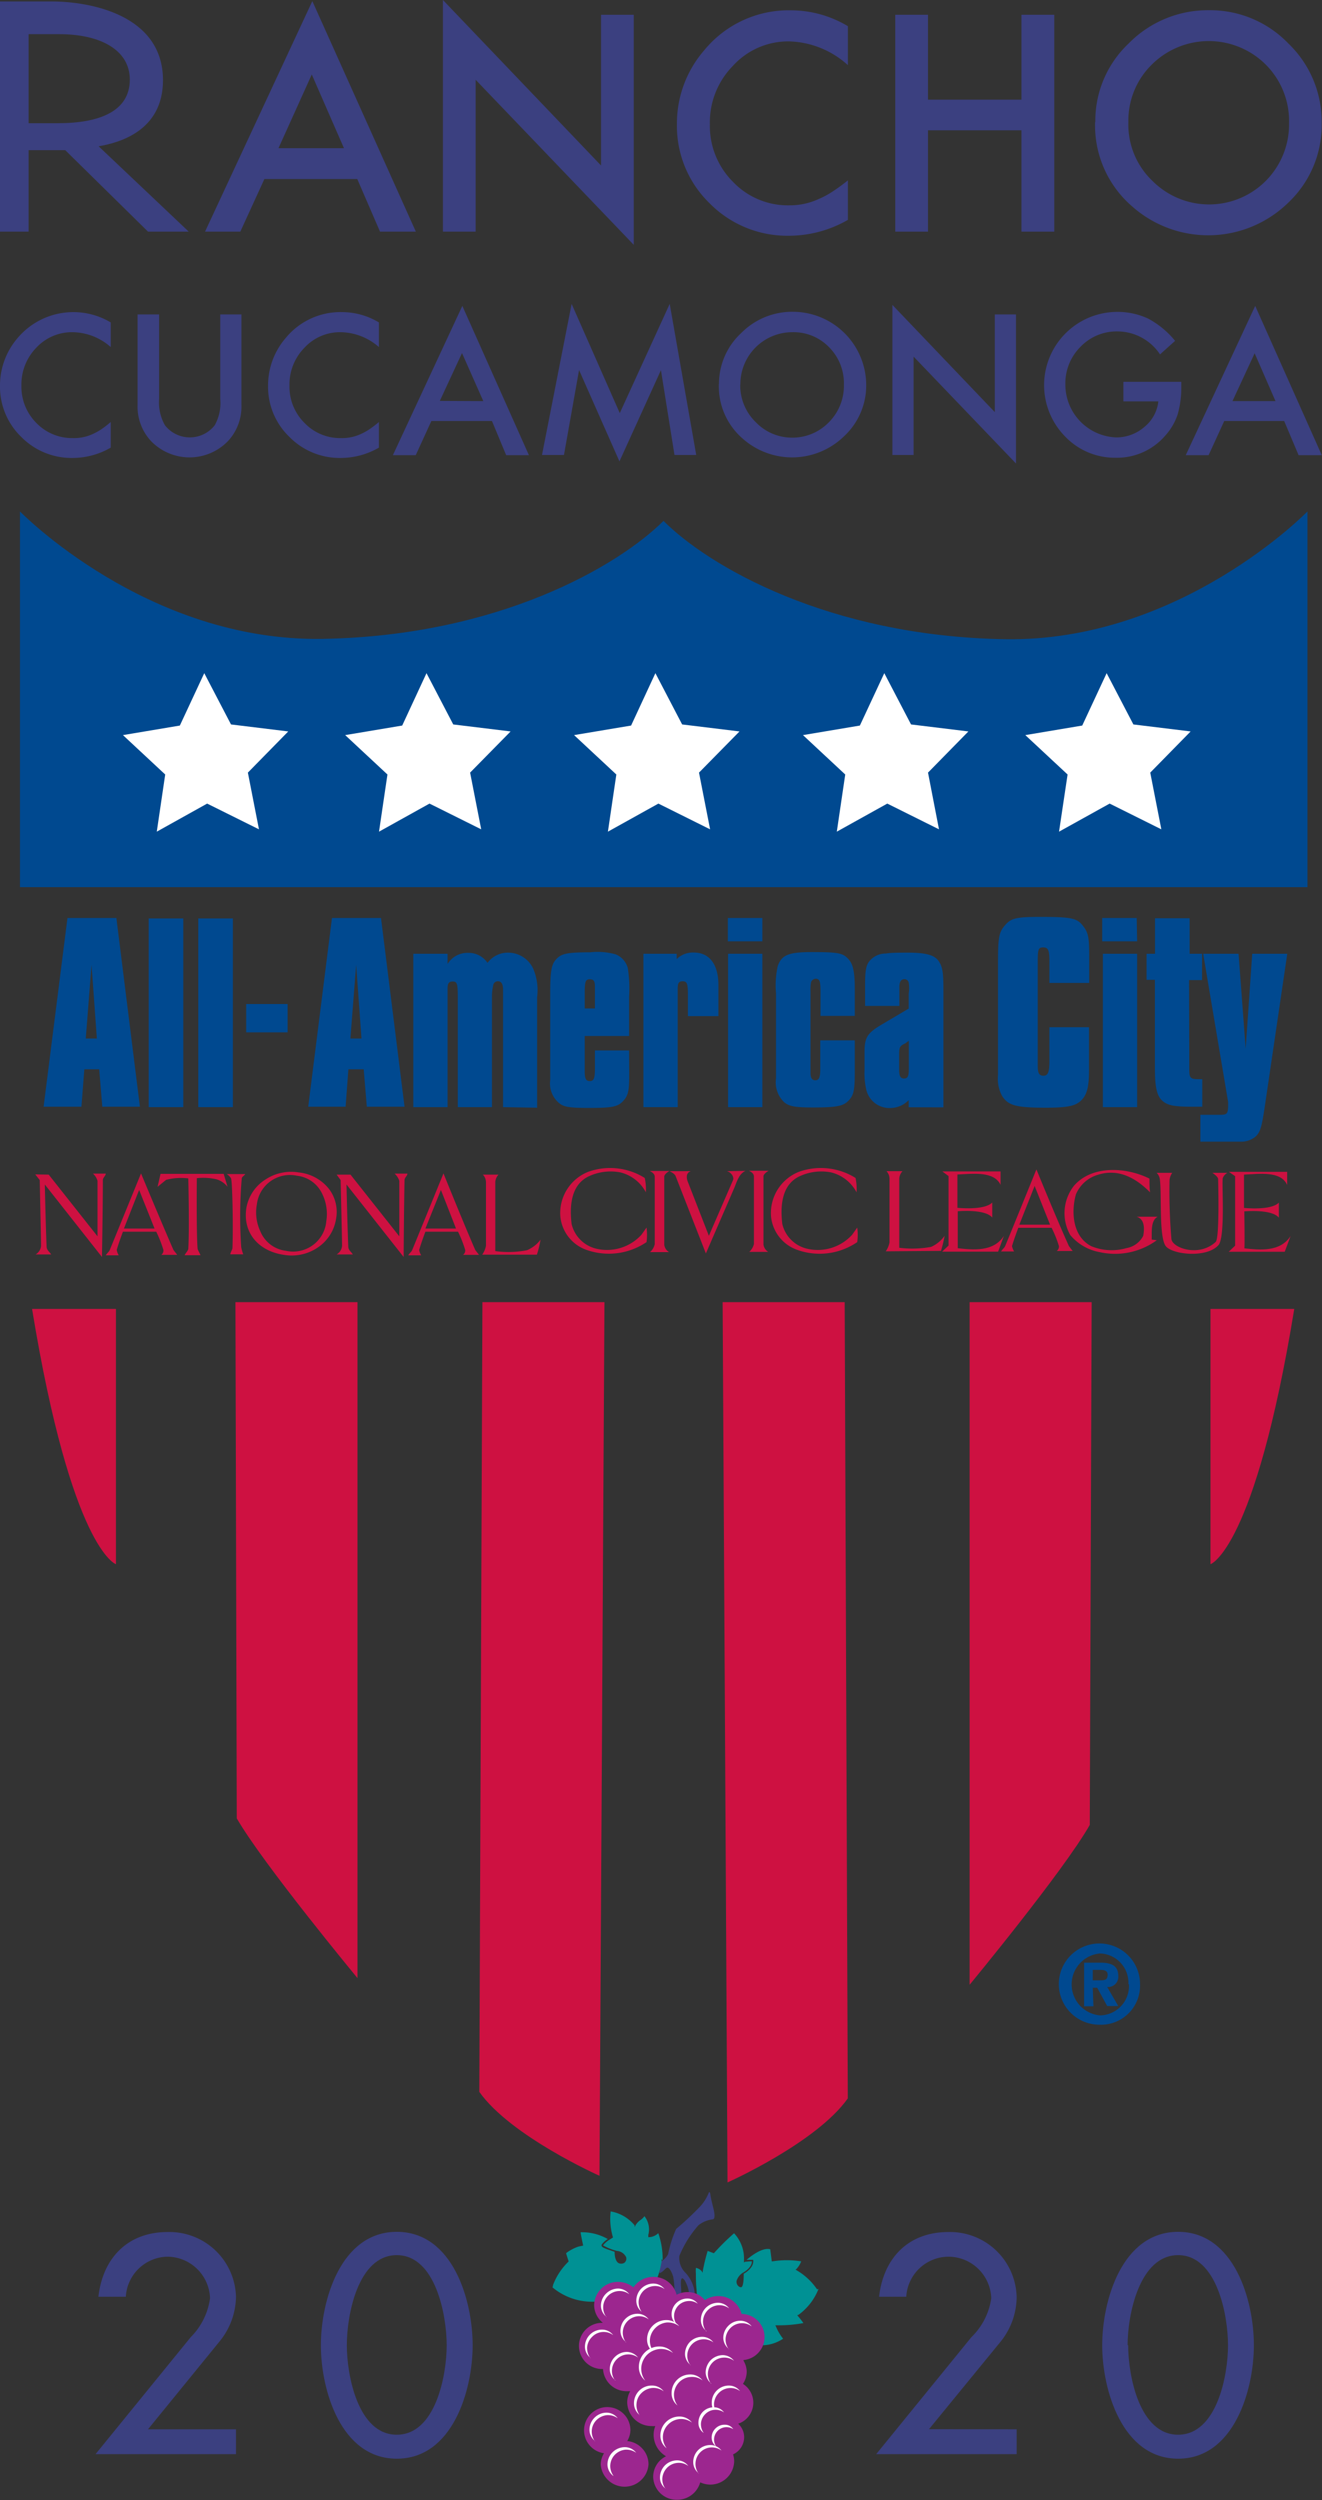 <svg id="Layer_1" data-name="Layer 1" xmlns="http://www.w3.org/2000/svg" viewBox="0 0 119.15 225.26"><rect x="0" y="0" width="119.15" height="225.26" fill="#333333" stroke="none"/><path d="M68.46,85h-58V51.15S21.9,62.9,37.74,62.63,64.37,56.07,68.46,52c4.1,4.1,14.88,10.38,30.73,10.66S126.5,51.15,126.5,51.15V85Z" transform="translate(-8.66 -5.07)" style="fill:#004990"/><polygon points="23.34 74.72 18.67 72.4 14.13 74.93 14.89 69.78 11.08 66.23 16.21 65.37 18.41 60.65 20.82 65.27 25.98 65.9 22.34 69.61 23.34 74.72" style="fill:#fff"/><polygon points="43.37 74.72 38.71 72.4 34.16 74.93 34.92 69.78 31.11 66.23 36.25 65.37 38.44 60.65 40.85 65.27 46.02 65.9 42.37 69.61 43.37 74.72" style="fill:#fff"/><polygon points="64 74.72 59.34 72.4 54.79 74.93 55.55 69.78 51.74 66.23 56.88 65.37 59.07 60.65 61.48 65.27 66.65 65.9 63 69.61 64 74.72" style="fill:#fff"/><polygon points="84.63 74.72 79.97 72.4 75.42 74.93 76.18 69.78 72.37 66.23 77.5 65.37 79.7 60.65 82.11 65.27 87.28 65.9 83.64 69.61 84.63 74.72" style="fill:#fff"/><polygon points="104.67 74.72 100.01 72.4 95.45 74.93 96.22 69.78 92.41 66.23 97.54 65.37 99.74 60.65 102.15 65.27 107.31 65.9 103.67 69.61 104.67 74.72" style="fill:#fff"/><path d="M17.39,98.64h-1L16.91,92Zm1.76-10.86H14.74l-2.15,17H16l.26-3.37H17.6l.28,3.37h3.39Z" transform="translate(-8.66 -5.07)" style="fill:#004990"/><path d="M25.18,104.82H22.06v-17h3.12Z" transform="translate(-8.66 -5.07)" style="fill:#004990"/><path d="M29.65,104.82H26.53v-17h3.12Z" transform="translate(-8.66 -5.07)" style="fill:#004990"/><path d="M34.58,95.53v2.55H30.85V95.53Z" transform="translate(-8.66 -5.07)" style="fill:#004990"/><path d="M41.24,98.64h-1L40.76,92ZM43,87.78H38.58l-2.14,17h3.37l.25-3.37h1.38l.28,3.37h3.4Z" transform="translate(-8.66 -5.07)" style="fill:#004990"/><path d="M54,104.82V94.25c0-.54-.16-.77-.46-.77a.42.42,0,0,0-.41.28A4.83,4.83,0,0,0,53,94.88v9.94H49.92V94.88c0-1.2-.07-1.38-.46-1.38s-.46.23-.46.64v10.68H45.91V91H49v.92a2.09,2.09,0,0,1,1.84-1,2.05,2.05,0,0,1,1.76.9,2.28,2.28,0,0,1,1.87-.92,2.5,2.5,0,0,1,2.25,1.45,5,5,0,0,1,.35,2.58v9.94Z" transform="translate(-8.66 -5.07)" style="fill:#004990"/><path d="M61.36,95.93V94.55c0-1.07.08-1.25.46-1.25s.46.2.46.69v1.94Zm4,3.78H62.28v1.61c0,.92-.1,1.15-.46,1.15s-.43-.23-.46-.72V98.41h4V94.88a11.69,11.69,0,0,0-.12-2.6,1.85,1.85,0,0,0-1.1-1.23,6.09,6.09,0,0,0-2.3-.18c-2,0-2.55.11-3,.57s-.59.94-.59,3.11v7.84a2.29,2.29,0,0,0,.87,2.12c.41.31,1,.38,2.63.38,2.09,0,2.6-.1,3.09-.64s.53-1,.53-2.55Z" transform="translate(-8.66 -5.07)" style="fill:#004990"/><path d="M70.66,96.62V94.73c0-1-.06-1.25-.47-1.25s-.45.23-.45.74v10.6H66.65V91h3v.48a2.08,2.08,0,0,1,1.54-.59c1.43,0,2.24,1.1,2.22,3v2.73Z" transform="translate(-8.66 -5.07)" style="fill:#004990"/><path d="M77.37,89.88H74.26v-2.1h3.11Zm0,14.94H74.28V91h3.09Z" transform="translate(-8.66 -5.07)" style="fill:#004990"/><path d="M82.61,96.6V94.4c0-.92-.08-1.15-.44-1.15a.47.47,0,0,0-.41.31,3.58,3.58,0,0,0-.05.84v7l0,.33c0,.46.13.67.44.67s.44-.23.44-1v-2.6h3.11v2.8c0,1.66-.08,2.12-.54,2.61s-1,.64-3.21.64c-1.64,0-2.18-.1-2.63-.49a2.47,2.47,0,0,1-.72-2.12V94.55a8,8,0,0,1,.16-2.45c.35-1,1-1.25,3.06-1.25,2.27,0,2.73.08,3.19.51s.69,1,.69,2.76V96.6Z" transform="translate(-8.66 -5.07)" style="fill:#004990"/><path d="M90.57,98.84v2.56c0,.63-.1.84-.43.84s-.44-.23-.44-.79l0-.49v-.89c0-.67.07-.77.56-1Zm3.12,6V94.32c0-1.66-.08-2.12-.41-2.63s-1-.79-2.76-.79c-.74,0-1.63,0-2,.08a1.89,1.89,0,0,0-1.18.38c-.59.46-.71.89-.71,2.43V95.7h3.09V94c0-.48.15-.71.46-.71a.39.39,0,0,1,.38.3,3.18,3.18,0,0,1,0,1v1.35l-2.42,1.43c-1.33.79-1.56,1.18-1.56,2.5v1.59a6.61,6.61,0,0,0,.18,1.89,2.15,2.15,0,0,0,2.12,1.55,2.36,2.36,0,0,0,1.68-.71v.64Z" transform="translate(-8.66 -5.07)" style="fill:#004990"/><path d="M103.24,93.63v-2c0-1-.13-1.2-.57-1.2s-.48.2-.48,1.35v9.35c0,.61.13.86.51.86s.54-.25.54-1.3V97.62h3.57v3.93c0,1.43-.18,2.14-.69,2.65s-1.22.67-3.21.67c-2.71,0-3.4-.21-3.94-1.07a3.27,3.27,0,0,1-.36-1.87c0-.38,0-1.17,0-2V91.67c0-2.2.1-2.63.64-3.25s1-.74,3.14-.74c2.76,0,3.32.1,3.85.77s.59,1.07.59,2.94v2.24Z" transform="translate(-8.66 -5.07)" style="fill:#004990"/><path d="M111.15,89.88H108v-2.1h3.11Zm0,14.94h-3.09V91h3.09Z" transform="translate(-8.66 -5.07)" style="fill:#004990"/><path d="M115.85,101v.53c0,.64.13.77.77.77h.4v2.48h-1c-1.48,0-2.09-.11-2.55-.49s-.72-1-.72-2.91V93.35H112V91h.76v-3.2h3.12V91H117v2.37h-1.17Z" transform="translate(-8.66 -5.07)" style="fill:#004990"/><path d="M122.62,105c-.26,1.68-.39,2.06-.77,2.45a2,2,0,0,1-1.3.48c-.36,0-1.2,0-1.64,0h-2.06v-2.42h1.78c.64,0,.72-.11.72-.92v-.23L117.1,91h3.19l.64,8.55.59-8.55h3.16Z" transform="translate(-8.66 -5.07)" style="fill:#004990"/><path d="M29.88,122.39h11v60.9S32.4,173.05,30,168.9Z" transform="translate(-8.66 -5.07)" style="fill:#ce1141"/><path d="M52.14,122.39h11l-.45,78.71s-8-3.56-10.83-7.56Z" transform="translate(-8.66 -5.07)" style="fill:#ce1141"/><path d="M117.76,123l0,23s4-1.29,7.55-23Z" transform="translate(-8.66 -5.07)" style="fill:#ce1141"/><path d="M19.11,123l0,23s-4-1.29-7.56-23Z" transform="translate(-8.66 -5.07)" style="fill:#ce1141"/><path d="M107.05,122.39h-11v61.5s8.46-10.24,10.83-14.4Z" transform="translate(-8.66 -5.07)" style="fill:#ce1141"/><path d="M84.79,122.39h-11l.44,79.31s8-3.56,10.84-7.57Z" transform="translate(-8.66 -5.07)" style="fill:#ce1141"/><path d="M107.15,183.49v-.94h.59c.32,0,.75,0,.75.43s-.22.51-.6.51Zm0,.67h.4l.9,1.65h1l-1-1.72a.92.92,0,0,0,1-1c0-.9-.6-1.19-1.61-1.19h-1.47v3.93h.84Zm4.26-.31a3.66,3.66,0,1,0-3.65,3.64A3.52,3.52,0,0,0,111.41,183.85Zm-1,0a2.65,2.65,0,0,1-2.6,2.8h0a2.8,2.8,0,0,1,0-5.58A2.64,2.64,0,0,1,110.36,183.85Z" transform="translate(-8.66 -5.07)" style="fill:#004990"/><path d="M29.17,112a2,2,0,0,0-1-.68,5.34,5.34,0,0,0-1.77-.1s-.05,4.91.07,6.37c.05.17.2.4.26.57H25.3c.08-.19.28-.36.33-.56.11-1.93,0-6.36,0-6.36a5.31,5.31,0,0,0-2,.13l-.77.63.27-1.17h5.69Z" transform="translate(-8.66 -5.07)" style="fill:#ce1141"/><path d="M29.1,110.85h1.66c-.05.12-.28.23-.31.37a41.5,41.5,0,0,0-.05,6.22,5.11,5.11,0,0,0,.18.64H29.42c0-.14.16-.39.19-.54.07-2,0-5.64-.11-6.24C29.46,111.09,29.1,110.85,29.1,110.85Z" transform="translate(-8.66 -5.07)" style="fill:#ce1141"/><path d="M52.12,118.11a2,2,0,0,0,.34-.8s0-5.74,0-5.73a1,1,0,0,0-.28-.68h1.41a1.08,1.08,0,0,0-.29.65s0,6.22,0,6.24a8.78,8.78,0,0,0,2.86-.08,3,3,0,0,0,1.22-.95,9.82,9.82,0,0,1-.33,1.35Z" transform="translate(-8.66 -5.07)" style="fill:#ce1141"/><path d="M112.26,111.26c0,.38,0,1,.06,1.24-1.14-1.15-2.73-2.21-4.69-1.59a3.08,3.08,0,0,0-2,1.77c-.43,1.54-.33,3.78,1.39,4.67a4.85,4.85,0,0,0,3.17.17,2.1,2.1,0,0,0,1.51-1.11c.08-.48.21-1.48-.6-1.72H113c-.64.35-.52,1.36-.54,2.06l.46.06a6.38,6.38,0,0,1-5.16,1.07,4.47,4.47,0,0,1-2.64-1.54,4,4,0,0,1,.33-4.43C107.1,110,110.23,110.24,112.26,111.26Z" transform="translate(-8.66 -5.07)" style="fill:#ce1141"/><path d="M118.87,111.2c-.11.41.23,5.07-.35,6-1,1.24-4.12.92-4.77.17s-.38-4.69-.55-6a1,1,0,0,0-.29-.63h1.4a1.4,1.4,0,0,0-.24.63,50.32,50.32,0,0,0,.17,5.34c.1.81,2.51,1.65,4,.24.35-.46.21-5.4.21-5.64s-.52-.57-.52-.57c.5,0,.83,0,1.35,0A.94.94,0,0,0,118.87,111.2Z" transform="translate(-8.66 -5.07)" style="fill:#ce1141"/><path d="M119.42,110.65l5.25,0,0,1.18c-.57-1.28-2.5-1-3.89-.93,0,0,0,3,0,3s2.45.26,3.14-.48v1.36c-.62-.8-3.11-.57-3.11-.57s.05,3.31,0,3.33c1.39.15,3.23.35,4.17-1.11l-.53,1.42H119.4l.58-.55s0-6.27,0-6.26Z" transform="translate(-8.66 -5.07)" style="fill:#ce1141"/><path d="M13.05,110.9l4.4,5.56s0-3.26,0-5a1.4,1.4,0,0,0-.41-.65h1.15c0,.2-.25.34-.26.58,0,2.48-.08,6.93-.08,6.93l-5.15-6.53s.08,3.7.16,5.59c0,.33.28.48.41.71h-1.4a1,1,0,0,0,.49-.76c0-.52-.12-5.94-.12-5.94l-.4-.51Z" transform="translate(-8.66 -5.07)" style="fill:#ce1141"/><path d="M32.57,111.35a4.19,4.19,0,0,1,3-.65,4,4,0,0,1,2.75,1.5,3.43,3.43,0,0,1,.62,2.74,3.81,3.81,0,0,1-1.45,2.39,4.19,4.19,0,0,1-3.23.8c-2.4-.35-3.77-2.1-3.38-4.31A3.8,3.8,0,0,1,32.57,111.35ZM32.12,116a2.85,2.85,0,0,0,2.3,1.76,3,3,0,0,0,3.65-2.67,4.11,4.11,0,0,0-.4-2.52A2.85,2.85,0,0,0,35.42,111a3,3,0,0,0-3.61,2.59A4,4,0,0,0,32.12,116Z" transform="translate(-8.66 -5.07)" style="fill:#ce1141"/><path d="M40.25,110.9l4.4,5.56s0-3.26,0-5a1.59,1.59,0,0,0-.42-.65h1.15c0,.2-.25.34-.26.58-.05,2.48-.08,6.93-.08,6.93l-5.15-6.53s.08,3.7.16,5.59c0,.33.28.48.41.71H39a1,1,0,0,0,.49-.76c0-.52-.13-5.94-.13-5.94L39,110.9Z" transform="translate(-8.66 -5.07)" style="fill:#ce1141"/><path d="M85.77,111.2a4.91,4.91,0,0,1,.09,1.29,3.56,3.56,0,0,0-2.29-1.79,4.63,4.63,0,0,0-2.89.37c-1.67.82-1.68,2.89-1.51,4.29a3,3,0,0,0,2.17,2.2,4.19,4.19,0,0,0,4.12-1.24l.46-.65a4.79,4.79,0,0,1,0,1.31,6,6,0,0,1-5.51.66,3.55,3.55,0,0,1-2.26-3,4,4,0,0,1,2.53-4A5.9,5.9,0,0,1,85.77,111.2Z" transform="translate(-8.66 -5.07)" style="fill:#ce1141"/><path d="M77.94,110.55s-.49.27-.47.52c0,0,0,6.13,0,6.14a.93.93,0,0,0,.43.65s-1.73,0-1.71,0a1.39,1.39,0,0,0,.42-.71s0-6.08,0-6.08c0-.28-.28-.44-.45-.52Z" transform="translate(-8.66 -5.07)" style="fill:#ce1141"/><path d="M75.84,110.56c-.66.33-.8,1.12-1.07,1.7L72.28,118l-2.74-7c-.1-.21-.53-.41-.53-.41s1.89,0,1.9,0c-.61.22-.24,1-.24,1l1.88,4.82,2.17-5c.13-.26-.12-.71-.54-.82Z" transform="translate(-8.66 -5.07)" style="fill:#ce1141"/><path d="M69,110.57s-.49.27-.47.53c0,0,0,6.12,0,6.13a.89.89,0,0,0,.43.65s-1.74,0-1.71,0a1.39,1.39,0,0,0,.42-.71V111.1c0-.29-.28-.44-.45-.53Z" transform="translate(-8.66 -5.07)" style="fill:#ce1141"/><path d="M66.77,111.2a4.9,4.9,0,0,1,.1,1.29,3.56,3.56,0,0,0-2.29-1.79,4.63,4.63,0,0,0-2.89.37c-1.67.82-1.68,2.89-1.51,4.29a3,3,0,0,0,2.17,2.2,4.2,4.2,0,0,0,4.12-1.24l.46-.65a4.79,4.79,0,0,1,0,1.31,6.05,6.05,0,0,1-5.52.66,3.55,3.55,0,0,1-2.25-3,4,4,0,0,1,2.53-4A5.88,5.88,0,0,1,66.77,111.2Z" transform="translate(-8.66 -5.07)" style="fill:#ce1141"/><path d="M88.49,117.81a2,2,0,0,0,.34-.81s0-5.73,0-5.73a1,1,0,0,0-.27-.68H90a1.08,1.08,0,0,0-.29.65s0,6.23,0,6.25a9.44,9.44,0,0,0,2.87-.08,3,3,0,0,0,1.22-1,12.41,12.41,0,0,1-.33,1.36Z" transform="translate(-8.66 -5.07)" style="fill:#ce1141"/><path d="M93.59,110.61l5.25,0v1.21c-.6-1.25-2.49-1-3.89-.93,0,0,0,3,0,3s2.44.26,3.14-.48v1.36c-.63-.8-3.11-.57-3.11-.57s0,3.31,0,3.33c1.38.15,3.22.35,4.16-1.11l-.52,1.42H93.57l.58-.55s0-6.27,0-6.26Z" transform="translate(-8.66 -5.07)" style="fill:#ce1141"/><path d="M24.29,117.68c.11.16.27.34.34.45H23.2a.5.5,0,0,0,.19-.44,11,11,0,0,0-.65-1.65h-3s-.38,1-.56,1.65a1.64,1.64,0,0,0,.18.48s-1.18,0-1.17,0c.26-.36.28-.29.37-.5s2.81-6.88,2.81-6.88S23.25,115.3,24.29,117.68Zm-3.09-5.4-1.37,3.48,2.76,0Z" transform="translate(-8.66 -5.07)" style="fill:#ce1141"/><path d="M51.49,117.68c.11.16.27.34.34.45H50.39a.49.49,0,0,0,.2-.44,11,11,0,0,0-.65-1.65H47s-.38,1-.56,1.65a1.4,1.4,0,0,0,.18.48s-1.18,0-1.17,0c.26-.36.28-.29.37-.5s2.81-6.88,2.81-6.88S50.45,115.3,51.49,117.68Zm-3.09-5.4L47,115.76l2.76,0Z" transform="translate(-8.66 -5.07)" style="fill:#ce1141"/><path d="M105,117.34l.34.44h-1.44a.5.5,0,0,0,.2-.44,10.62,10.62,0,0,0-.66-1.65h-3s-.38,1-.57,1.65a1.55,1.55,0,0,0,.19.48s-1.18,0-1.18,0c.26-.35.28-.29.38-.5s2.81-6.89,2.81-6.89S103.94,115,105,117.34Zm-3.09-5.42-1.38,3.49,2.77,0Z" transform="translate(-8.66 -5.07)" style="fill:#ce1141"/><path d="M17.55,18.25l8.12,7.69H22L14.54,18.6h-3.3v7.34H8.66V5.2H13.3c3.46,0,10.05,1.19,10.05,7.1,0,4.63-4.06,5.65-5.8,5.95m-6.31-2.08h2.64c3.74,0,6.48-1.07,6.48-3.93,0-2.68-2.68-4.09-6.33-4.09H11.24Z" transform="translate(-8.66 -5.07)" style="fill:#3b4080"/><path d="M40.86,21.2H32.49l-2.17,4.74H27.14L36.81,5.17l9.33,20.77H42.91Zm-1.2-2.78-2.9-6.64-3,6.64Z" transform="translate(-8.66 -5.07)" style="fill:#3b4080"/><polygon points="39.92 20.87 39.92 0 54.17 14.91 54.17 1.33 57.12 1.33 57.12 22.06 42.87 7.19 42.87 20.87 39.92 20.87" style="fill:#3b4080"/><path d="M85.08,7.45v3.49A8.21,8.21,0,0,0,79.79,8.8,6.73,6.73,0,0,0,74.72,11a7.27,7.27,0,0,0-2.08,5.27,7.1,7.1,0,0,0,2.08,5.18,6.83,6.83,0,0,0,5.08,2.12A6.23,6.23,0,0,0,82.45,23a7.83,7.83,0,0,0,1.26-.68,17.16,17.16,0,0,0,1.37-1v3.56a10.69,10.69,0,0,1-5.31,1.43,9.83,9.83,0,0,1-7.16-2.93,9.7,9.7,0,0,1-2.94-7.11A10.06,10.06,0,0,1,72.13,9.6,9.84,9.84,0,0,1,80,6a10,10,0,0,1,5.08,1.43" transform="translate(-8.66 -5.07)" style="fill:#3b4080"/><polygon points="83.64 8.98 92.06 8.98 92.06 1.33 95.02 1.33 95.02 20.87 92.06 20.87 92.06 11.74 83.64 11.74 83.64 20.87 80.69 20.87 80.69 1.33 83.64 1.33 83.64 8.98" style="fill:#3b4080"/><path d="M107.38,16.08a9.58,9.58,0,0,1,3-7.09,10,10,0,0,1,7.24-3,9.78,9.78,0,0,1,7.16,3,9.76,9.76,0,0,1,3,7.18,9.6,9.6,0,0,1-3,7.15,10.33,10.33,0,0,1-14.1.33,9.63,9.63,0,0,1-3.32-7.6m3,0a7,7,0,0,0,2.18,5.33,7.21,7.21,0,0,0,10.19,0,7.22,7.22,0,0,0,2.11-5.24,7.18,7.18,0,0,0-2.09-5.24,7.28,7.28,0,0,0-10.29,0,7.05,7.05,0,0,0-2.1,5.19" transform="translate(-8.66 -5.07)" style="fill:#3b4080"/><path d="M18.64,34.08v2.26A5.28,5.28,0,0,0,15.22,35a4.38,4.38,0,0,0-3.29,1.4,4.74,4.74,0,0,0-1.34,3.41,4.62,4.62,0,0,0,1.34,3.36,4.47,4.47,0,0,0,3.3,1.37,4,4,0,0,0,1.71-.33,6.07,6.07,0,0,0,.82-.44,9.16,9.16,0,0,0,.88-.68v2.31a6.87,6.87,0,0,1-3.44.93,6.36,6.36,0,0,1-4.63-1.9,6.28,6.28,0,0,1-1.91-4.6,6.55,6.55,0,0,1,1.6-4.32,6.57,6.57,0,0,1,8.38-1.39" transform="translate(-8.66 -5.07)" style="fill:#3b4080"/><path d="M23,33.4V41a4.17,4.17,0,0,0,.53,2.39,2.85,2.85,0,0,0,4.48,0A4.1,4.1,0,0,0,28.51,41V33.4h1.91v8.15a4.55,4.55,0,0,1-1.24,3.29,4.83,4.83,0,0,1-6.88,0,4.55,4.55,0,0,1-1.24-3.29V33.4Z" transform="translate(-8.66 -5.07)" style="fill:#3b4080"/><path d="M42.81,34.08v2.26A5.33,5.33,0,0,0,39.38,35a4.35,4.35,0,0,0-3.28,1.4,4.71,4.71,0,0,0-1.35,3.41,4.59,4.59,0,0,0,1.35,3.36,4.43,4.43,0,0,0,3.29,1.37,4,4,0,0,0,1.71-.33,5.53,5.53,0,0,0,.82-.44,9.21,9.21,0,0,0,.89-.68v2.31a6.87,6.87,0,0,1-3.44.93,6.35,6.35,0,0,1-4.63-1.9,6.25,6.25,0,0,1-1.92-4.6,6.55,6.55,0,0,1,1.6-4.32,6.38,6.38,0,0,1,5.09-2.32,6.45,6.45,0,0,1,3.3.93" transform="translate(-8.66 -5.07)" style="fill:#3b4080"/><path d="M53,43H47.54l-1.41,3.08H44.07l6.26-13.45,6,13.45H54.28Zm-.78-1.79L50.3,36.88l-2,4.31Z" transform="translate(-8.66 -5.07)" style="fill:#3b4080"/><polygon points="48.85 40.99 51.52 27.38 55.86 37.22 60.36 27.38 62.75 40.99 60.79 40.99 59.57 33.35 55.83 41.57 52.19 33.34 50.83 40.99 48.85 40.99" style="fill:#3b4080"/><path d="M73.46,39.67a6.23,6.23,0,0,1,2-4.59,6.46,6.46,0,0,1,4.69-1.92,6.62,6.62,0,0,1,6.58,6.59,6.24,6.24,0,0,1-2,4.63,6.71,6.71,0,0,1-9.13.21,6.22,6.22,0,0,1-2.15-4.92m1.93,0a4.6,4.6,0,0,0,1.41,3.45A4.52,4.52,0,0,0,80,44.5a4.57,4.57,0,0,0,3.36-1.38,4.66,4.66,0,0,0,1.36-3.39,4.59,4.59,0,0,0-1.35-3.39A4.44,4.44,0,0,0,80.09,35a4.68,4.68,0,0,0-4.7,4.74" transform="translate(-8.66 -5.07)" style="fill:#3b4080"/><polygon points="80.43 40.99 80.43 27.47 89.66 37.13 89.66 28.33 91.57 28.33 91.57 41.76 82.34 32.13 82.34 40.99 80.43 40.99" style="fill:#3b4080"/><path d="M109.91,39.47h5.22v.41a8.82,8.82,0,0,1-.33,2.53,5.36,5.36,0,0,1-1.11,1.9,5.73,5.73,0,0,1-4.48,2,6.19,6.19,0,0,1-4.55-1.91,6.6,6.6,0,0,1,4.72-11.23,6.48,6.48,0,0,1,2.77.61,8,8,0,0,1,2.42,2L113.21,37a4.62,4.62,0,0,0-3.8-2.07,4.51,4.51,0,0,0-3.36,1.38,4.64,4.64,0,0,0-1.37,3.41,4.76,4.76,0,0,0,4.59,4.76,3.86,3.86,0,0,0,2.54-.95,3.44,3.44,0,0,0,1.25-2.3h-3.15Z" transform="translate(-8.66 -5.07)" style="fill:#3b4080"/><path d="M124.4,43H119l-1.41,3.08h-2.06l6.26-13.45,6,13.45h-2.09Zm-.78-1.79-1.88-4.31-2,4.31Z" transform="translate(-8.66 -5.07)" style="fill:#3b4080"/><path d="M29.93,223.94v2.24H17.27l8.58-10.54a6.12,6.12,0,0,0,1.74-3.51,3.87,3.87,0,0,0-3.85-3.74A3.83,3.83,0,0,0,20,212H17.53c.39-3.49,2.65-5.83,6.21-5.83A6,6,0,0,1,29.93,212a6.49,6.49,0,0,1-1.46,4L22,223.94Z" transform="translate(-8.66 -5.07)" style="fill:#3b4080"/><path d="M37.58,216.37c0-4,1.77-10.22,6.84-10.22s6.84,6.19,6.84,10.22-1.79,10.22-6.84,10.22S37.58,220.38,37.58,216.37Zm2.34,0c0,2.7,1,8.06,4.5,8.06s4.5-5.36,4.5-8.06-1-8.12-4.5-8.12S39.92,213.64,39.92,216.35Z" transform="translate(-8.66 -5.07)" style="fill:#3b4080"/><path d="M100.29,223.94v2.24H87.63l8.58-10.54A6.06,6.06,0,0,0,98,212.13a3.87,3.87,0,0,0-3.84-3.74A3.83,3.83,0,0,0,90.34,212H87.89c.39-3.49,2.65-5.83,6.22-5.83a6,6,0,0,1,6.18,5.88,6.48,6.48,0,0,1-1.45,4l-6.45,7.88Z" transform="translate(-8.66 -5.07)" style="fill:#3b4080"/><path d="M108,216.37c0-4,1.77-10.22,6.84-10.22s6.83,6.19,6.83,10.22-1.79,10.22-6.83,10.22S108,220.38,108,216.37Zm2.34,0c0,2.7,1,8.06,4.5,8.06s4.5-5.36,4.5-8.06-1-8.12-4.5-8.12S110.29,213.64,110.29,216.35Z" transform="translate(-8.66 -5.07)" style="fill:#3b4080"/><path d="M68,208.94a1.66,1.66,0,0,0,.88-.79,10.57,10.57,0,0,1,.72-2.26,27.23,27.23,0,0,0,2.14-2,3.9,3.9,0,0,0,.77-1.19c.06-.21.15-.15.18.12s.15.74.24,1.1.24,1,0,1.1a2.55,2.55,0,0,0-1.31.53,9.7,9.7,0,0,0-1.73,2.77,1.86,1.86,0,0,0,.54,1.51,3.14,3.14,0,0,1,.86,2.18l-.51-.12a3,3,0,0,0-.41-1.37c-.36-.48-.36.09-.33.57a6.3,6.3,0,0,1,0,1s-.68.17-.62-.06a6.63,6.63,0,0,0-.09-1.85c-.12-.38-.3-.74-.48-.8s-.37.38-.75.49a7,7,0,0,0,0-.89" transform="translate(-8.66 -5.07)" style="fill:#3b4080"/><path d="M68.38,208.73a6.94,6.94,0,0,0-.39-2.46,1.27,1.27,0,0,1-.81.36h-.09l0-.09,0-.11a1.91,1.91,0,0,0-.35-1.69,1.34,1.34,0,0,1-.36.35,1.48,1.48,0,0,0-.45.49l-.07.15,0-.16a3.59,3.59,0,0,0-2.16-1.26,5.75,5.75,0,0,0,.21,2.35l0,0-.34.21a2.26,2.26,0,0,0-.56.5,0,0,0,0,1,0,0,4.84,4.84,0,0,0,1.26.5,1,1,0,0,1,.82.56.47.47,0,0,1-.17.52.56.56,0,0,1-.54,0c-.32-.23-.33-.87-.32-1-.9-.3-1.12-.39-1.17-.52a.16.16,0,0,1,0-.13,1.85,1.85,0,0,1,.55-.5,4.66,4.66,0,0,0-2.45-.61c0,.14.23,1.2.23,1.2l-.43.09a4,4,0,0,0-1.11.59c.05.19.23.74.23.75v0l0,0a5.82,5.82,0,0,0-1.41,2.13s0,.1-.05.2a5.57,5.57,0,0,0,3.88,1.29l0,.08a2.62,2.62,0,0,0,.51-.07,13.1,13.1,0,0,1,2.94-.35,9.33,9.33,0,0,0,1.7-1.06,3.69,3.69,0,0,0,.58-1.21c.1-.3.23-1,.23-1s0-.16,0-.24" transform="translate(-8.66 -5.07)" style="fill:#009194"/><path d="M82.3,211.33a5.68,5.68,0,0,0-1.85-1.72l-.09-.05.08-.06a2.12,2.12,0,0,0,.43-.69,8.21,8.21,0,0,0-2.59,0h-.06l-.14-1.09c-.73-.19-1.78.65-2.13.95l.53,0h.06v0c.11.61-.56,1.1-.85,1.25,0,.29,0,1.11-.21,1.22-.08,0-.17,0-.28-.11a.52.52,0,0,1-.16-.37v-.07a1.35,1.35,0,0,1,.55-.74h0c.22-.11.83-.52.83-1v-.05l-.63.05-.08.07v-.15a3.31,3.31,0,0,0-.89-2.49A20.43,20.43,0,0,0,73,208.08l0,0-.56-.21a17.58,17.58,0,0,0-.44,1.82l0,.14-.09-.12a.86.86,0,0,0-.53-.31,3.42,3.42,0,0,0,0,.53c0,.39,0,.91.06,1.39,0,.17.09,1.23.09,1.23.35.27,4.88,3.74,5.71,3.82a3.48,3.48,0,0,0,2-.59,4.43,4.43,0,0,1-.64-1.09l-.06-.12.13,0a11.91,11.91,0,0,0,2.4-.2,7.45,7.45,0,0,0-.53-.67l0-.06.07,0a5.23,5.23,0,0,0,1.82-2.34" transform="translate(-8.66 -5.07)" style="fill:#009194"/><path d="M67.11,227.1a2.16,2.16,0,0,1-4.31,0,2,2,0,0,1,.3-1A2.09,2.09,0,1,1,65.48,224a2,2,0,0,1-.29,1,2.12,2.12,0,0,1,1.92,2.08" transform="translate(-8.66 -5.07)" style="fill:#9c268f"/><path d="M75.66,217.74a2,2,0,0,1,.3,1,2,2,0,0,1-.34,1.11,2,2,0,0,1-.43,3.59,1.63,1.63,0,0,1,.54,1.22,1.71,1.71,0,0,1-1,1.54,2.19,2.19,0,0,1,.1.63,2.15,2.15,0,0,1-3.06,1.89,2.15,2.15,0,0,1-2.09,1.57,2.11,2.11,0,0,1-2.15-2.08,2.06,2.06,0,0,1,1.16-1.84,2.24,2.24,0,0,1-1.12-1.92,2.15,2.15,0,0,1,.15-.8,1.66,1.66,0,0,1-.32,0,2.18,2.18,0,0,1-2.21-2.14,2,2,0,0,1,.27-1l-.3,0a2.12,2.12,0,0,1-2.15-2h-.09a2.08,2.08,0,1,1,0-4.16H63a2.05,2.05,0,0,1-.79-1.61,2.13,2.13,0,0,1,2.15-2.08,2.24,2.24,0,0,1,1.39.49,2.16,2.16,0,0,1,1.8-.94,2.13,2.13,0,0,1,2.09,1.61,2.11,2.11,0,0,1,1-.24,2,2,0,0,1,1.55.72,2.18,2.18,0,0,1,1.21-.36,2.15,2.15,0,0,1,2.1,1.61,2.08,2.08,0,0,1,.19,4.15" transform="translate(-8.66 -5.07)" style="fill:#9c268f"/><path d="M68.65,229.29a1.47,1.47,0,0,1,2.07-2.07" transform="translate(-8.66 -5.07)" style="fill:#9c268f"/><path d="M68.65,229.29a1.26,1.26,0,0,1-.51-1,1.58,1.58,0,0,1,.45-1.1,1.56,1.56,0,0,1,1.11-.45,1.25,1.25,0,0,1,1,.51,1.41,1.41,0,0,0-1-.28,1.47,1.47,0,0,0-.91.43,1.53,1.53,0,0,0-.43.9,1.43,1.43,0,0,0,.28,1" transform="translate(-8.66 -5.07)" style="fill:#fff"/><path d="M63.92,228.13A1.47,1.47,0,0,1,66,226.06" transform="translate(-8.66 -5.07)" style="fill:#9c268f"/><path d="M63.92,228.13a1.31,1.31,0,0,1-.51-1A1.57,1.57,0,0,1,65,225.55a1.28,1.28,0,0,1,1,.51,1.53,1.53,0,0,0-1-.28,1.55,1.55,0,0,0-.9.43,1.47,1.47,0,0,0-.15,1.92" transform="translate(-8.66 -5.07)" style="fill:#fff"/><path d="M62.29,225A1.47,1.47,0,0,1,64.36,223" transform="translate(-8.66 -5.07)" style="fill:#9c268f"/><path d="M62.29,225a1.27,1.27,0,0,1-.5-1,1.52,1.52,0,0,1,.45-1.1,1.54,1.54,0,0,1,1.1-.46,1.28,1.28,0,0,1,1,.51,1.5,1.5,0,0,0-1-.28,1.55,1.55,0,0,0-.91.43,1.47,1.47,0,0,0-.15,1.92" transform="translate(-8.66 -5.07)" style="fill:#fff"/><path d="M61.88,217.51A1.47,1.47,0,0,1,64,215.43" transform="translate(-8.66 -5.07)" style="fill:#9c268f"/><path d="M61.88,217.51a1.29,1.29,0,0,1-.5-1,1.54,1.54,0,0,1,1.55-1.55,1.27,1.27,0,0,1,1,.5,1.44,1.44,0,0,0-1.91.16,1.46,1.46,0,0,0-.44.9,1.54,1.54,0,0,0,.28,1" transform="translate(-8.66 -5.07)" style="fill:#fff"/><path d="M64.13,219.53a1.47,1.47,0,0,1,2.07-2.07" transform="translate(-8.66 -5.07)" style="fill:#9c268f"/><path d="M64.13,219.53a1.25,1.25,0,0,1-.51-1,1.52,1.52,0,0,1,.45-1.1,1.54,1.54,0,0,1,1.1-.46,1.33,1.33,0,0,1,1,.51,1.47,1.47,0,0,0-1.92.15,1.47,1.47,0,0,0-.43.91,1.41,1.41,0,0,0,.28,1" transform="translate(-8.66 -5.07)" style="fill:#fff"/><path d="M72.77,219.82a1.47,1.47,0,0,1,2.07-2.07" transform="translate(-8.66 -5.07)" style="fill:#9c268f"/><path d="M72.77,219.82a1.31,1.31,0,0,1-.51-1,1.61,1.61,0,0,1,.46-1.11,1.56,1.56,0,0,1,1.1-.45,1.31,1.31,0,0,1,1,.51,1.48,1.48,0,0,0-2.07,2.07" transform="translate(-8.66 -5.07)" style="fill:#fff"/><path d="M66.32,222.66a1.51,1.51,0,0,1,.05-2.11,1.49,1.49,0,0,1,2.11-.05" transform="translate(-8.66 -5.07)" style="fill:#9c268f"/><path d="M66.32,222.66a1.34,1.34,0,0,1-.52-1.07A1.59,1.59,0,0,1,67.42,220a1.32,1.32,0,0,1,1.06.52,1.54,1.54,0,0,0-1.06-.3,1.6,1.6,0,0,0-.94.45,1.49,1.49,0,0,0-.45.95,1.54,1.54,0,0,0,.29,1.06" transform="translate(-8.66 -5.07)" style="fill:#fff"/><path d="M74.36,216.71a1.47,1.47,0,0,1,2.07-2.07" transform="translate(-8.66 -5.07)" style="fill:#9c268f"/><path d="M74.36,216.71a1.31,1.31,0,0,1-.51-1,1.54,1.54,0,0,1,.46-1.1,1.5,1.5,0,0,1,1.1-.45,1.28,1.28,0,0,1,1,.51,1.47,1.47,0,0,0-1.92.15,1.53,1.53,0,0,0-.43.9,1.48,1.48,0,0,0,.28,1" transform="translate(-8.66 -5.07)" style="fill:#fff"/><path d="M72.34,215.1A1.47,1.47,0,0,1,74.41,213" transform="translate(-8.66 -5.07)" style="fill:#9c268f"/><path d="M72.34,215.1a1.25,1.25,0,0,1-.51-1,1.54,1.54,0,0,1,.45-1.11,1.58,1.58,0,0,1,1.1-.45,1.28,1.28,0,0,1,1,.51,1.47,1.47,0,0,0-1.92.15,1.47,1.47,0,0,0-.15,1.92" transform="translate(-8.66 -5.07)" style="fill:#fff"/><path d="M66.51,213.37a1.47,1.47,0,0,1,2.07-2.08" transform="translate(-8.66 -5.07)" style="fill:#9c268f"/><path d="M66.51,213.37a1.27,1.27,0,0,1-.5-1,1.54,1.54,0,0,1,1.55-1.56,1.3,1.3,0,0,1,1,.5,1.44,1.44,0,0,0-1-.27,1.5,1.5,0,0,0-.91.43,1.53,1.53,0,0,0-.43.9,1.54,1.54,0,0,0,.28,1" transform="translate(-8.66 -5.07)" style="fill:#fff"/><path d="M63.33,213.82a1.47,1.47,0,0,1,2.07-2.07" transform="translate(-8.66 -5.07)" style="fill:#9c268f"/><path d="M63.33,213.82a1.31,1.31,0,0,1-.51-1,1.53,1.53,0,0,1,.46-1.1,1.57,1.57,0,0,1,1.1-.46,1.31,1.31,0,0,1,1,.51,1.48,1.48,0,0,0-2.35,1.06,1.46,1.46,0,0,0,.28,1" transform="translate(-8.66 -5.07)" style="fill:#fff"/><path d="M73.2,225.48a1.1,1.1,0,0,1,1.55-1.55" transform="translate(-8.66 -5.07)" style="fill:#9c268f"/><path d="M73.2,225.48a1,1,0,0,1-.4-.77,1.15,1.15,0,0,1,.34-.84,1.14,1.14,0,0,1,.85-.34.89.89,0,0,1,.76.4,1.12,1.12,0,0,0-1.55,1.55" transform="translate(-8.66 -5.07)" style="fill:#fff"/><path d="M71.64,227.91a1.47,1.47,0,0,1,2.07-2.07" transform="translate(-8.66 -5.07)" style="fill:#9c268f"/><path d="M71.64,227.91a1.27,1.27,0,0,1-.5-1,1.52,1.52,0,0,1,.45-1.1,1.53,1.53,0,0,1,1.1-.45,1.26,1.26,0,0,1,1,.5,1.46,1.46,0,0,0-1.91.15,1.47,1.47,0,0,0-.43.91,1.45,1.45,0,0,0,.27,1" transform="translate(-8.66 -5.07)" style="fill:#fff"/><path d="M69.66,214.51a1.33,1.33,0,0,1,1.89-1.88" transform="translate(-8.66 -5.07)" style="fill:#9c268f"/><path d="M69.66,214.51a1.18,1.18,0,0,1-.47-.92,1.42,1.42,0,0,1,1.43-1.43,1.14,1.14,0,0,1,.93.47,1.3,1.3,0,0,0-.92-.24,1.35,1.35,0,0,0-.82.39,1.41,1.41,0,0,0-.39.81,1.35,1.35,0,0,0,.24.92" transform="translate(-8.66 -5.07)" style="fill:#fff"/><path d="M73.31,222.6a1.47,1.47,0,0,1,2.07-2.07" transform="translate(-8.66 -5.07)" style="fill:#9c268f"/><path d="M73.31,222.6a1.26,1.26,0,0,1-.5-1A1.54,1.54,0,0,1,74.36,220a1.27,1.27,0,0,1,1,.5,1.44,1.44,0,0,0-1-.27,1.46,1.46,0,0,0-.9.42,1.51,1.51,0,0,0-.44.91,1.49,1.49,0,0,0,.28,1" transform="translate(-8.66 -5.07)" style="fill:#fff"/><path d="M67.54,217a1.66,1.66,0,0,1,2.34-2.34" transform="translate(-8.66 -5.07)" style="fill:#9c268f"/><path d="M67.54,217a1.45,1.45,0,0,1-.56-1.16,1.73,1.73,0,0,1,.51-1.23,1.71,1.71,0,0,1,1.23-.51,1.44,1.44,0,0,1,1.16.56,1.68,1.68,0,0,0-1.15-.34,1.72,1.72,0,0,0-1,.49,1.66,1.66,0,0,0-.49,1,1.64,1.64,0,0,0,.33,1.15" transform="translate(-8.66 -5.07)" style="fill:#fff"/><path d="M66.82,219.56a1.77,1.77,0,0,1,2.5-2.49" transform="translate(-8.66 -5.07)" style="fill:#9c268f"/><path d="M66.82,219.56a1.56,1.56,0,0,1-.58-1.23,1.84,1.84,0,0,1,1.85-1.85,1.56,1.56,0,0,1,1.23.59,1.79,1.79,0,0,0-1.23-.36,1.86,1.86,0,0,0-1.11.52,1.83,1.83,0,0,0-.52,1.11,1.77,1.77,0,0,0,.36,1.22" transform="translate(-8.66 -5.07)" style="fill:#fff"/><path d="M72.07,224.26a1.26,1.26,0,0,1,0-1.79,1.28,1.28,0,0,1,1.8-.05" transform="translate(-8.66 -5.07)" style="fill:#9c268f"/><path d="M72.07,224.26a1.08,1.08,0,0,1-.46-.9,1.4,1.4,0,0,1,.4-1,1.37,1.37,0,0,1,1-.4,1.12,1.12,0,0,1,.91.46,1.36,1.36,0,0,0-.9-.23,1.28,1.28,0,0,0-.79.38,1.32,1.32,0,0,0-.39.79,1.34,1.34,0,0,0,.24.9" transform="translate(-8.66 -5.07)" style="fill:#fff"/><path d="M68.73,225.64a1.63,1.63,0,0,1,2.3-2.3" transform="translate(-8.66 -5.07)" style="fill:#9c268f"/><path d="M68.73,225.64a1.43,1.43,0,0,1-.55-1.14,1.71,1.71,0,0,1,1.72-1.71,1.43,1.43,0,0,1,1.13.55,1.63,1.63,0,0,0-2.14.16,1.6,1.6,0,0,0-.48,1,1.63,1.63,0,0,0,.32,1.13" transform="translate(-8.66 -5.07)" style="fill:#fff"/><path d="M69.73,221.8A1.59,1.59,0,0,1,72,219.56" transform="translate(-8.66 -5.07)" style="fill:#9c268f"/><path d="M69.73,221.8a1.39,1.39,0,0,1-.54-1.1A1.67,1.67,0,0,1,70.87,219a1.39,1.39,0,0,1,1.11.54,1.55,1.55,0,0,0-1.1-.31,1.58,1.58,0,0,0-1,.46,1.67,1.67,0,0,0-.47,1,1.63,1.63,0,0,0,.31,1.1" transform="translate(-8.66 -5.07)" style="fill:#fff"/><path d="M70.91,218.16A1.47,1.47,0,0,1,73,216.08" transform="translate(-8.66 -5.07)" style="fill:#9c268f"/><path d="M70.91,218.16a1.3,1.3,0,0,1-.51-1,1.58,1.58,0,0,1,.45-1.1,1.54,1.54,0,0,1,1.11-.45,1.27,1.27,0,0,1,1,.5,1.49,1.49,0,0,0-2.35,1.06,1.43,1.43,0,0,0,.28,1" transform="translate(-8.66 -5.07)" style="fill:#fff"/><path d="M65.08,216.08A1.47,1.47,0,0,1,67.16,214" transform="translate(-8.66 -5.07)" style="fill:#9c268f"/><path d="M65.08,216.08a1.27,1.27,0,0,1-.5-1,1.54,1.54,0,0,1,1.55-1.55,1.27,1.27,0,0,1,1,.51,1.44,1.44,0,0,0-1-.28,1.49,1.49,0,0,0-1.06,2.35" transform="translate(-8.66 -5.07)" style="fill:#fff"/></svg>